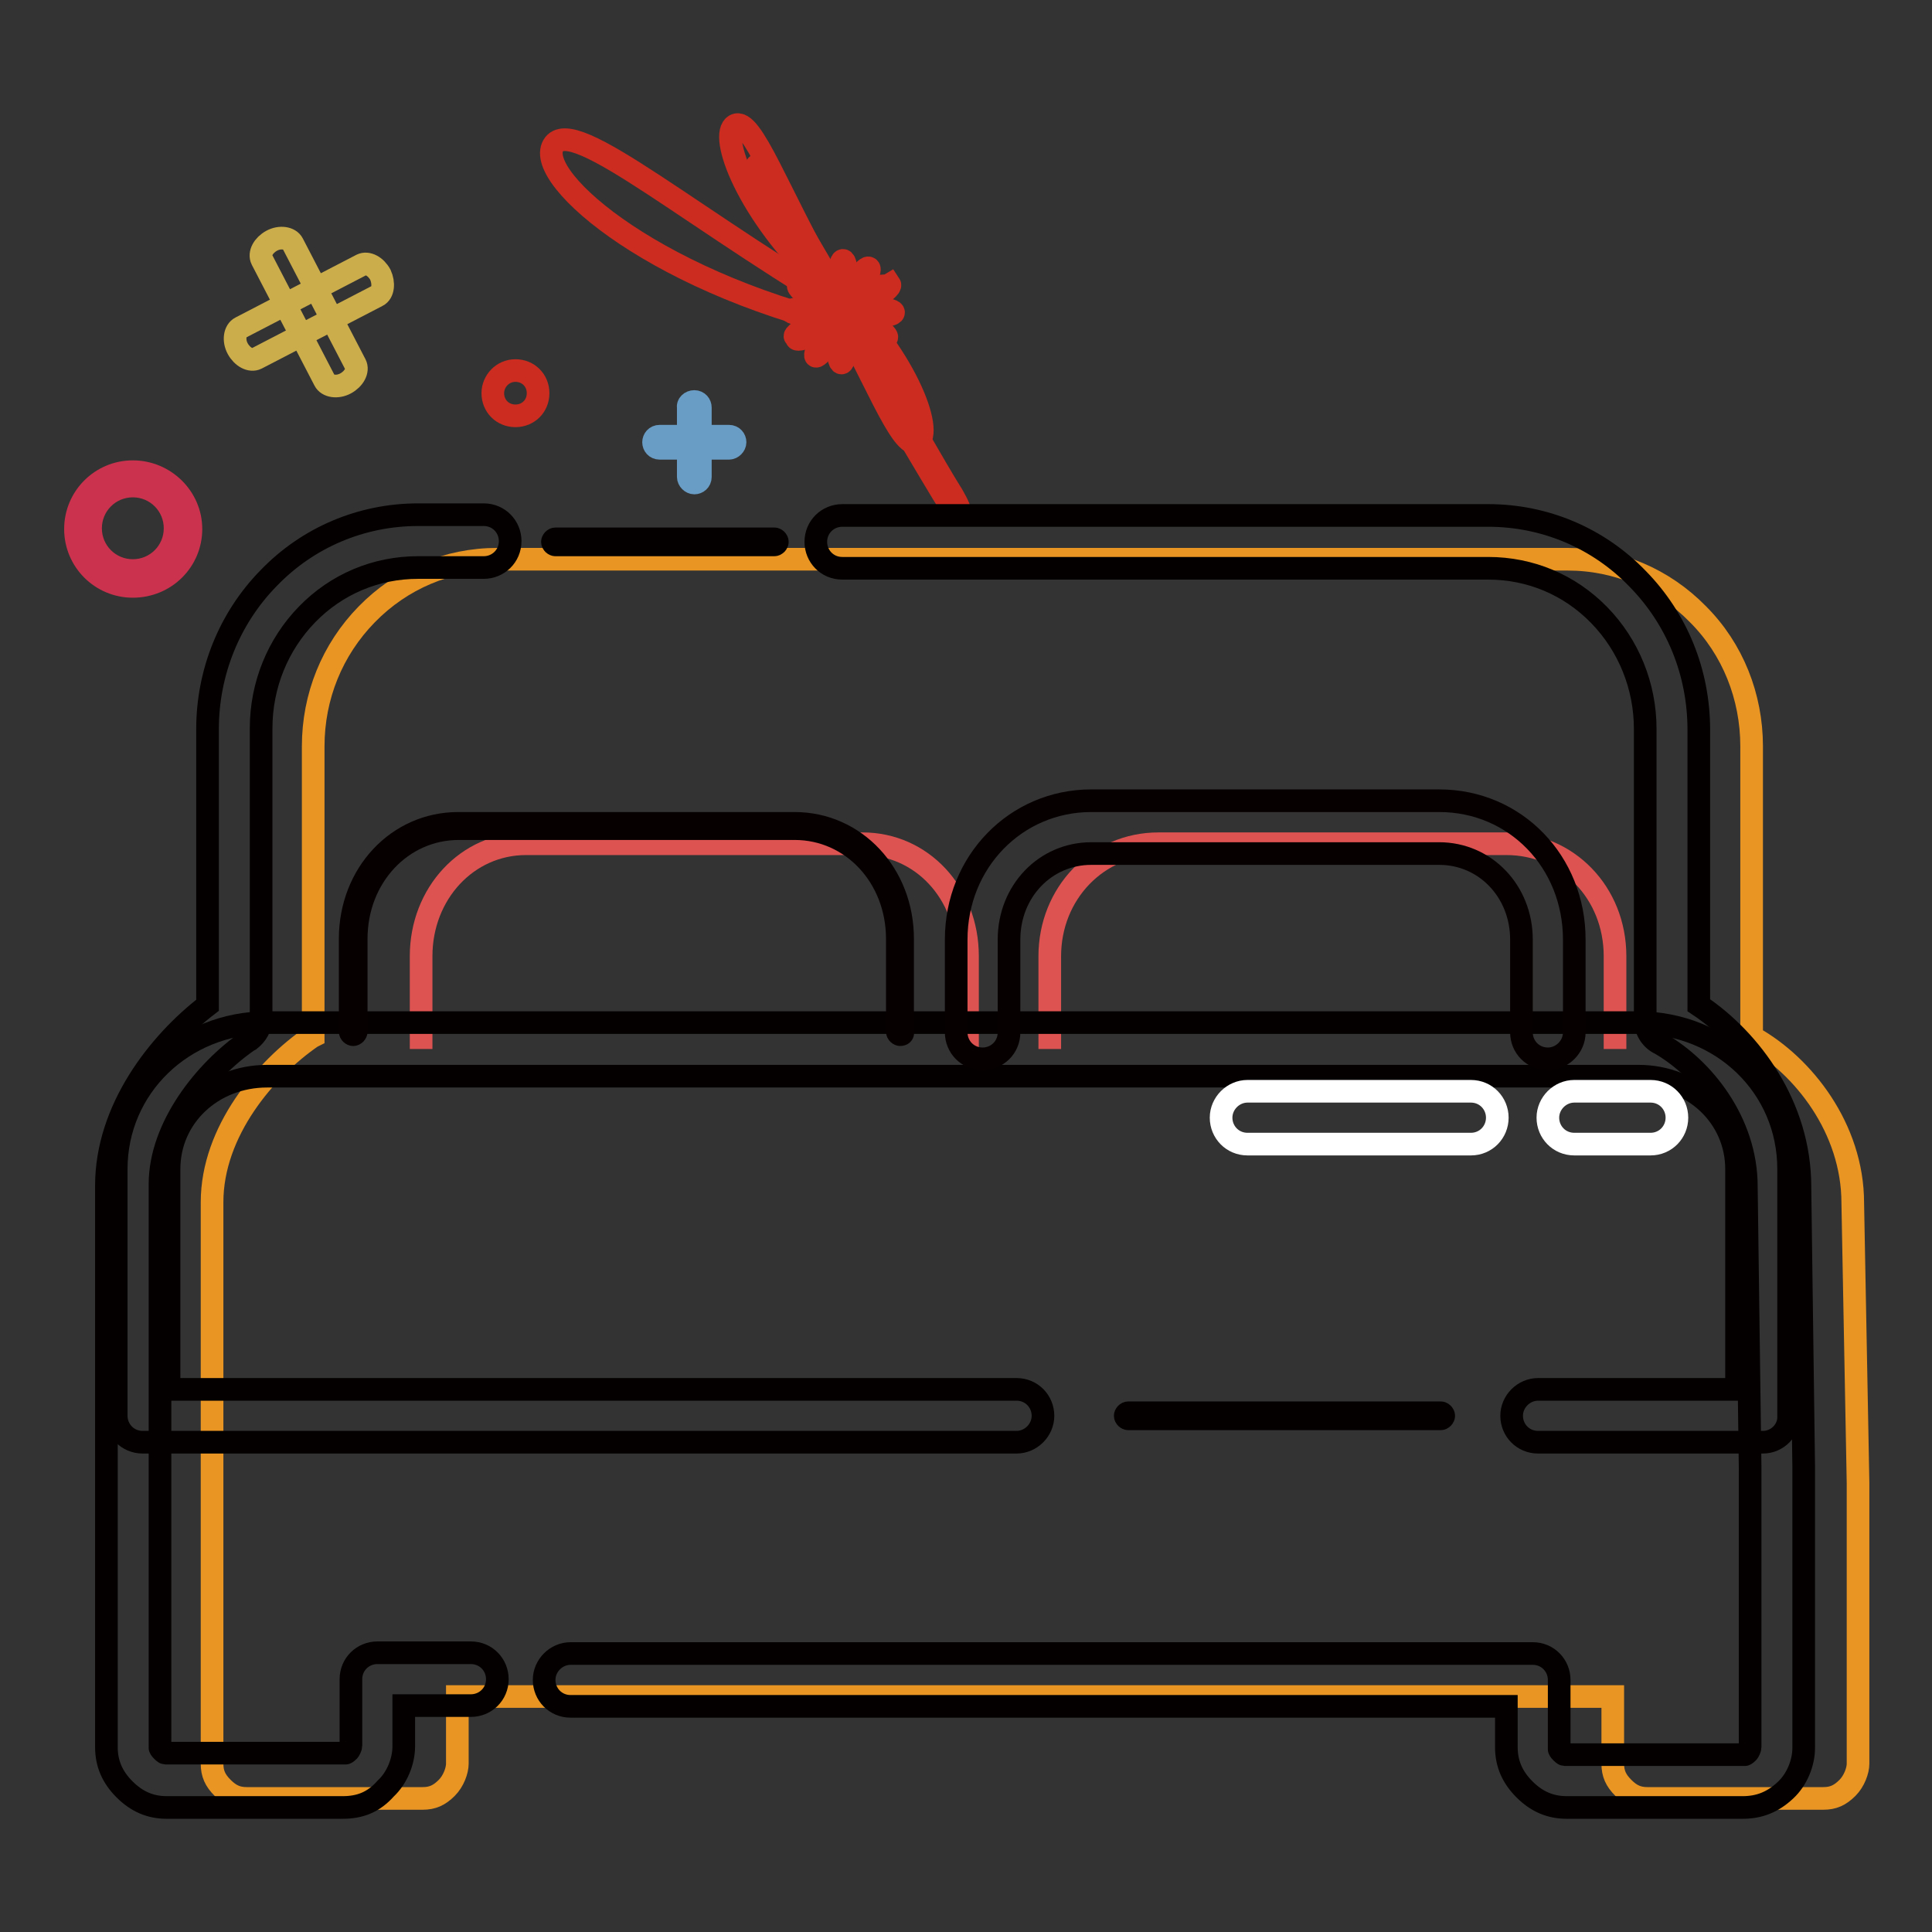 <?xml version="1.0" encoding="utf-8"?>
<!-- Svg Vector Icons : http://www.onlinewebfonts.com/icon -->
<!DOCTYPE svg PUBLIC "-//W3C//DTD SVG 1.1//EN" "http://www.w3.org/Graphics/SVG/1.1/DTD/svg11.dtd">
<svg version="1.1" xmlns="http://www.w3.org/2000/svg" xmlns:xlink="http://www.w3.org/1999/xlink" x="0px" y="0px" viewBox="0 0 256 256" enable-background="new 0 0 256 256" xml:space="preserve">
<rect x="0" y="0" width="256" height="256" fill="#333333" stroke="none"/>
<g> <path stroke-width="3" fill-opacity="0" stroke="#cc2c1f"  d="M111,45.6c0,1.4,0.2,2.5,0.5,2.5c0.3,0,0.5-1.1,0.5-2.5c0-1.4-0.2-2.5-0.5-2.5 C111.3,43.1,111,44.2,111,45.6z"/> <path stroke-width="3" fill-opacity="0" stroke="#cc2c1f"  d="M113.3,45.3c-0.2,0.3,11.5,20,12.3,21.2c0.7,1.2,1.4,1.9,1.6,1.7c0.2-0.3-0.3-1.4-1-2.6 c-0.6-1-1.2-1.7-12-20.8c0.2-0.3-11.5-20-12.3-21.2c-0.7-1.2-1.4-1.9-1.6-1.7s0.3,1.4,1,2.6C101.9,25.5,102.5,26.2,113.3,45.3z"/> <path stroke-width="3" fill-opacity="0" stroke="#cc2c1f"  d="M115.1,43.9c1.2,0.7,2.3,1.1,2.4,0.8c0.1-0.2-0.7-1-1.9-1.7l0,0C92.3,29.7,75.8,14.9,73.3,19.3 C70.8,23.7,87.5,38.1,115.1,43.9z"/> <path stroke-width="3" fill-opacity="0" stroke="#cc2c1f"  d="M113.4,41.4c0,0.3,1.1,0.5,2.5,0.5c1.4,0,2.5-0.2,2.5-0.5c0-0.3-1.1-0.5-2.5-0.5 C114.5,40.9,113.4,41.1,113.4,41.4z"/> <path stroke-width="3" fill-opacity="0" stroke="#cc2c1f"  d="M113.2,40.5c0.2,0.3,1,0.1,2.4-0.8c1.4-0.8,2.5-1.7,2.3-2c0,0,0,0-0.5,0.3c-0.2-0.3-1-0.1-2.4,0.8 C113.6,39.6,112.6,40.5,113.2,40.5z"/> <path stroke-width="3" fill-opacity="0" stroke="#cc2c1f"  d="M112.6,39.8c0.2,0.1,1-0.7,1.7-1.9c0.7-1.2,1.1-2.3,0.8-2.4s-1,0.7-1.7,1.9 C112.7,38.6,112.3,39.6,112.6,39.8L112.6,39.8z"/> <path stroke-width="3" fill-opacity="0" stroke="#cc2c1f"  d="M111.2,37c0,1.4,0.2,2.5,0.5,2.5c0.3,0,0.5-1.1,0.5-2.5c0-1.4-0.2-2.5-0.5-2.5 C111.4,34.5,111.2,35.6,111.2,37L111.2,37z"/> <path stroke-width="3" fill-opacity="0" stroke="#cc2c1f"  d="M109.1,37.8c6.7,11.6,10.3,22,12.5,20.8c2.2-1.3-1.5-11.7-11.7-21.2c-6.7-11.6-10.3-22-12.5-20.8 S98.9,28.2,109.1,37.8z"/> <path stroke-width="3" fill-opacity="0" stroke="#cc2c1f"  d="M107.7,39.5c1.2,0.7,2.3,1.1,2.4,0.8c0.1-0.2-0.7-1-1.9-1.7c-1.2-0.7-2.3-1.1-2.4-0.8 C105.6,38.1,106.5,38.8,107.7,39.5L107.7,39.5z"/> <path stroke-width="3" fill-opacity="0" stroke="#cc2c1f"  d="M104.8,41.2c0,0.3,1.1,0.5,2.5,0.5c1.4,0,2.5-0.2,2.5-0.5l0,0c0-0.3-1.1-0.5-2.5-0.5 C105.9,40.8,104.8,41,104.8,41.2z"/> <path stroke-width="3" fill-opacity="0" stroke="#cc2c1f"  d="M105.7,44.6c-0.5,0.5,0.3,0.5,1.4,0c1.1-0.5,2.4-1.3,2.9-1.8c0.3-0.4,0.3-0.5,0-0.6 c-0.2-0.3-0.9-0.2-2.5,0.7C105.9,43.8,104.7,44.8,105.7,44.6z"/> <path stroke-width="3" fill-opacity="0" stroke="#cc2c1f"  d="M108.1,47.2c0.2,0.1,1-0.7,1.7-1.9c0.7-1.2,1.1-2.3,0.8-2.4c-0.2-0.1-1,0.7-1.7,1.9 C108.3,46,107.9,47.1,108.1,47.2z"/> <path stroke-width="3" fill-opacity="0" stroke="#cc2c1f"  d="M65.3,52.1c0,1.7,1.3,3,3,3c1.7,0,3-1.3,3-3c0,0,0,0,0,0c0-1.7-1.3-3-3-3C66.6,49.1,65.3,50.5,65.3,52.1z" /> <path stroke-width="3" fill-opacity="0" stroke="#6a9dc5"  d="M92,53.2c0.5,0,0.8,0.4,0.8,0.8v9.2c0,0.5-0.4,0.8-0.8,0.8s-0.8-0.4-0.8-0.8V54 C91.1,53.6,91.5,53.2,92,53.2z"/> <path stroke-width="3" fill-opacity="0" stroke="#6a9dc5"  d="M87.4,57.8h9.2c0.5,0,0.8,0.4,0.8,0.8s-0.4,0.8-0.8,0.8h-9.2c-0.5,0-0.8-0.4-0.8-0.8S86.9,57.8,87.4,57.8z" /> <path stroke-width="3" fill-opacity="0" stroke="#ccad4c"  d="M45.8,50.8c1.1-0.6,1.7-1.7,1.3-2.5l-8.3-16c-0.4-0.8-1.7-1-2.8-0.4c-1.1,0.6-1.7,1.7-1.3,2.5l8.3,16 C43.4,51.2,44.7,51.4,45.8,50.8L45.8,50.8z"/> <path stroke-width="3" fill-opacity="0" stroke="#ccad4c"  d="M50.4,36.4c-0.6-1.1-1.7-1.7-2.5-1.3l-16,8.3c-0.8,0.4-1,1.7-0.4,2.8c0.6,1.1,1.7,1.7,2.5,1.3l16-8.3 C50.8,38.8,50.9,37.5,50.4,36.4z"/> <path stroke-width="3" fill-opacity="0" stroke="#cb324d"  d="M17.6,62.5c4.2,0,7.7,3.4,7.7,7.6c0,4.2-3.4,7.6-7.7,7.6c-4.2,0-7.6-3.4-7.6-7.6 C10,65.9,13.4,62.5,17.6,62.5z M17.6,75.6c3.1,0,5.6-2.5,5.6-5.6c0-3.1-2.5-5.6-5.6-5.6c-3.1,0-5.6,2.5-5.6,5.6 C12,73.1,14.5,75.6,17.6,75.6z"/> <path stroke-width="3" fill-opacity="0" stroke="#e99523"  d="M245.5,159.4c0-9.9-6.6-18.2-13.2-21.9l-0.2-0.1V98.9c0-6.6-2.5-12.9-7.1-17.5c-4.6-4.7-10.7-7.3-17.3-7.3 H65.9c-6.6,0-12.7,2.6-17.3,7.3c-4.6,4.7-7.1,10.9-7.1,17.5v38.4l-0.2,0.1c-6.1,4.2-13.2,12.5-13.2,21.9v74.4 c0,1.3,0.4,2.2,1.4,3.2c1,1,1.9,1.4,3.2,1.4H56c1.3,0,2.2-0.4,3.2-1.4c0.9-0.9,1.4-2.3,1.4-3.2v-8.9h153.1v8.9 c0,1.3,0.4,2.2,1.4,3.2c1,1,1.9,1.4,3.2,1.4h23.3c1.3,0,2.2-0.4,3.2-1.4c0.9-0.9,1.4-2.3,1.4-3.2v-37.2L245.5,159.4z"/> <path stroke-width="3" fill-opacity="0" stroke="#dd5352"  d="M214,139v-12.3c0-8.4-6.3-14.9-14.4-14.9h-46.1c-8.1,0-14.4,6.6-14.4,14.9V139"/> <path stroke-width="3" fill-opacity="0" stroke="#dd5352"  d="M128.2,139v-12.3c0-8.4-6.1-14.9-13.9-14.9H69.7c-7.8,0-13.9,6.6-13.9,14.9V139"/> <path stroke-width="3" fill-opacity="0" stroke="#040000"  d="M230.9,239.5h-23.3c-2.2,0-4-0.8-5.6-2.4c-1.6-1.6-2.4-3.4-2.4-5.6v-5.4h-124c-2,0-3.5-1.6-3.5-3.5 s1.6-3.5,3.5-3.5h127.5c2,0,3.5,1.6,3.5,3.5v8.9c0,0.2,0,0.3,0,0.3s0,0.1,0.3,0.4c0.3,0.3,0.4,0.3,0.4,0.3s0.1,0,0.3,0h23.3 c0.2,0,0.3,0,0.3,0s0.1,0,0.4-0.3c0.1-0.1,0.3-0.5,0.3-0.7v-37.1l-0.5-37.2v0c0-8.5-5.7-15.6-11.4-18.9l-0.2-0.1 c-1.1-0.6-1.8-1.8-1.8-3.1V96.6c0-5.7-2.2-11.1-6.1-15.1c-3.9-4-9.1-6.2-14.7-6.2h-85.6c-2,0-3.5-1.6-3.5-3.5c0-2,1.6-3.5,3.5-3.5 h85.6c7.5,0,14.6,3,19.8,8.4c5.2,5.3,8.1,12.4,8.1,20v36.5c6.9,4.6,13.4,13.4,13.4,24l0.5,37.2v37.2c0,2-0.9,4.2-2.4,5.6 C234.9,238.8,233.1,239.5,230.9,239.5z"/> <path stroke-width="3" fill-opacity="0" stroke="#040000"  d="M45.4,239.5H22.1c-2.2,0-4-0.8-5.6-2.4c-1.6-1.6-2.4-3.4-2.4-5.6v-74.4c0-10.1,6.9-18.9,13.4-23.9V96.6 c0-7.5,2.9-14.7,8.1-20c5.2-5.4,12.3-8.4,19.8-8.4h8.7c2,0,3.5,1.6,3.5,3.5c0,2-1.6,3.5-3.5,3.5h-8.7c-5.6,0-10.8,2.2-14.7,6.2 c-3.9,4-6.1,9.4-6.1,15.1v38.4c0,1.2-0.6,2.2-1.5,2.9l-0.2,0.1c-5.8,4-11.7,11.5-11.7,19v74.4c0,0.2,0,0.3,0,0.3s0,0.1,0.3,0.4 c0.3,0.3,0.4,0.3,0.4,0.3s0.1,0,0.3,0h23.3c0.2,0,0.3,0,0.3,0s0.1,0,0.4-0.3c0.1-0.1,0.3-0.5,0.3-0.7v-8.8c0-2,1.6-3.5,3.5-3.5 h12.4c2,0,3.5,1.6,3.5,3.5c0,2-1.6,3.5-3.5,3.5h-8.9v5.4c0,2-0.9,4.2-2.4,5.6C49.5,238.8,47.7,239.5,45.4,239.5z"/> <path stroke-width="3" fill-opacity="0" stroke="#040000"  d="M102.6,72.2h-29c-0.2,0-0.4-0.2-0.4-0.4c0-0.2,0.2-0.4,0.4-0.4h29c0.2,0,0.4,0.2,0.4,0.4 C103,72,102.8,72.2,102.6,72.2z"/> <path stroke-width="3" fill-opacity="0" stroke="#040000"  d="M233.6,191.1h-29.8c-2,0-3.5-1.6-3.5-3.5s1.6-3.5,3.5-3.5h26.3v-29.2c0-6.9-5.7-12.3-13-12.3H35.4 c-7.3,0-13,5.4-13,12.3v29.2h112.3c2,0,3.5,1.6,3.5,3.5s-1.6,3.5-3.5,3.5H18.9c-2,0-3.5-1.6-3.5-3.5v-32.7c0-10.8,8.8-19.4,20-19.4 h181.6c11.2,0,20,8.5,20,19.4v32.7C237.1,189.5,235.5,191.1,233.6,191.1z"/> <path stroke-width="3" fill-opacity="0" stroke="#040000"  d="M190.9,188h-41.4c-0.2,0-0.4-0.2-0.4-0.4s0.2-0.4,0.4-0.4h41.4c0.2,0,0.4,0.2,0.4,0.4S191.1,188,190.9,188z "/> <path stroke-width="3" fill-opacity="0" stroke="#ffffff"  d="M218.7,151.6h-10.1c-2,0-3.5-1.6-3.5-3.5s1.6-3.5,3.5-3.5h10.1c2,0,3.5,1.6,3.5,3.5 S220.7,151.6,218.7,151.6z M194.9,151.6h-29.6c-2,0-3.5-1.6-3.5-3.5s1.6-3.5,3.5-3.5h29.6c2,0,3.5,1.6,3.5,3.5 S196.9,151.6,194.9,151.6L194.9,151.6z"/> <path stroke-width="3" fill-opacity="0" stroke="#070001"  d="M205.1,140.3c-2,0-3.5-1.6-3.5-3.5v-12.3c0-6.4-4.8-11.4-10.9-11.4h-46.1c-6.1,0-10.9,5-10.9,11.4v12.3 c0,2-1.6,3.5-3.5,3.5c-2,0-3.5-1.6-3.5-3.5v-12.3c0-10.3,7.9-18.4,17.9-18.4h46.1c10.1,0,17.9,8.1,17.9,18.4v12.3 C208.6,138.7,207,140.3,205.1,140.3L205.1,140.3z"/> <path stroke-width="3" fill-opacity="0" stroke="#070001"  d="M119.3,137.1c-0.2,0-0.4-0.2-0.4-0.4v-12.3c0-8.2-6-14.6-13.6-14.6H60.8c-7.6,0-13.6,6.4-13.6,14.6v12.3 c0,0.2-0.2,0.4-0.4,0.4s-0.4-0.2-0.4-0.4v-12.3c0-8.6,6.3-15.3,14.3-15.3h44.6c8,0,14.3,6.7,14.3,15.3v12.3 C119.7,137,119.5,137.1,119.3,137.1z"/></g>
</svg>